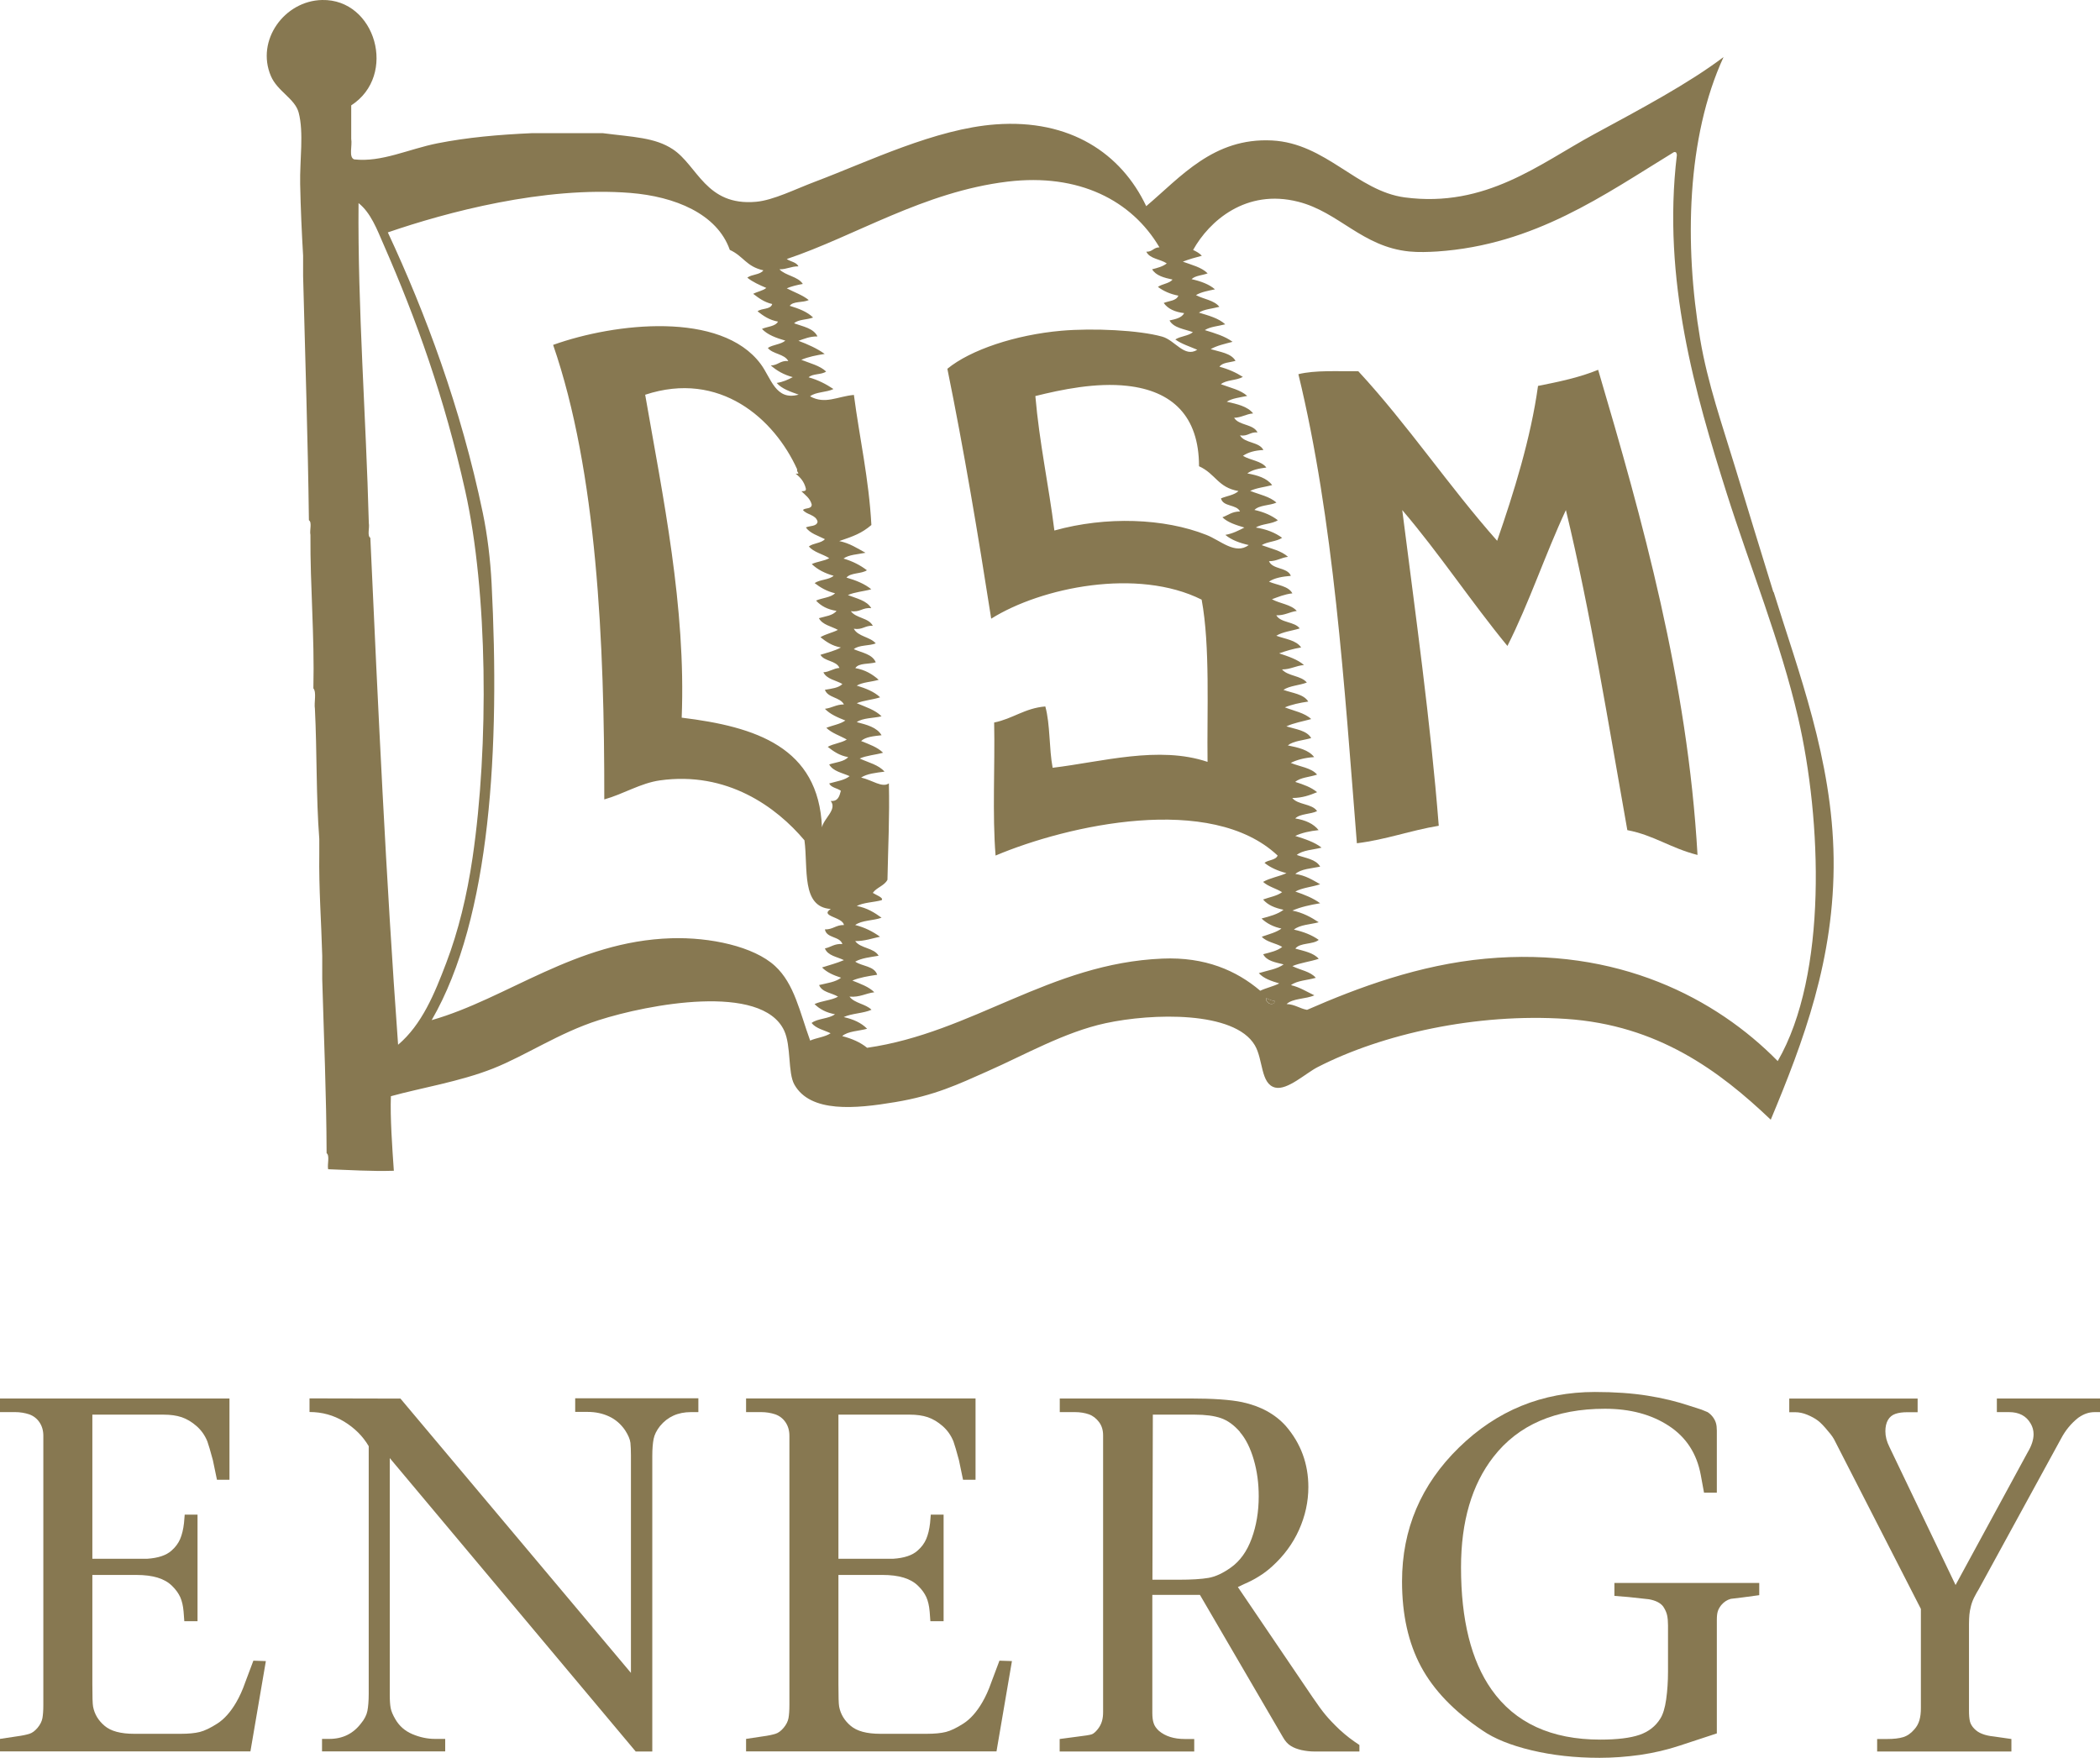 <?xml version="1.0" encoding="UTF-8"?> <svg xmlns="http://www.w3.org/2000/svg" id="Layer_1" data-name="Layer 1" viewBox="0 0 206.46 172.82"><defs><style> .cls-1 { fill: #877851; stroke-width: 0px; } </style></defs><g><path class="cls-1" d="M151.21,37.94c-.71,5.15-2.39,10.53-4.02,15.23-4.75-5.36-8.79-11.42-13.65-16.67-2.04.02-4.24-.12-5.89.29,3.48,14.35,4.51,30.55,5.75,46.12,2.9-.36,5.26-1.26,8.05-1.72-.8-10.19-2.3-20.87-3.59-31.04,3.64,4.26,6.78,9.03,10.34,13.36,2.14-4.23,3.72-9.02,5.75-13.36,2.43,10.07,4.15,20.86,6.04,31.47,2.65.51,4.2,1.75,6.9,2.44-.97-17.09-5.44-33.03-9.77-47.7-1.76.73-3.81,1.17-5.89,1.58"></path><path class="cls-1" d="M174.34,58.19c-1.23-3.97-2.48-8.07-3.74-12.21-1.26-4.16-2.71-8.25-3.45-12.64-1.57-9.28-1.33-19.85,2.3-27.73-3.46,2.61-8.03,5.04-12.79,7.62-5.29,2.87-10.58,7.23-18.54,6.18-4.7-.62-7.76-5.33-13.07-5.6-5.76-.29-8.97,3.6-12.36,6.46-2.45-5.18-7.48-8.58-14.8-8.04-5.92.43-12.56,3.67-17.67,5.6-2.05.77-4.18,1.86-5.89,2.01-4.94.44-5.74-3.56-8.19-5.17-1.76-1.16-3.88-1.19-6.9-1.58h-6.89c-3.37.15-6.4.42-9.34,1-2.83.56-5.5,1.89-8.19,1.58-.56-.2-.17-1.36-.29-2.01v-3.3C39.1,7.41,36.93-.12,31.66,0c-3.7.08-6.52,3.97-5.03,7.47.64,1.51,2.36,2.22,2.73,3.59.53,1.99.1,4.68.15,7.04.05,2.45.16,4.83.29,7.04v2.01c.2,7.99.47,15.91.57,24,.33.2.05,1,.15,1.44-.03,5.16.41,9.84.29,15.09.33.39.05,1.39.15,2.01.21,4.19.11,8.7.43,12.79v1.44c-.05,3.49.2,6.7.29,10.06v2.3c.16,5.68.41,11.28.43,17.1.33.24.05,1.1.15,1.58,2.13.07,4.19.22,6.46.15-.16-2.28-.37-5.27-.29-7.33,2.91-.81,6.78-1.43,10.06-2.73,3.2-1.27,6.47-3.5,10.35-4.74,4.88-1.57,16.04-3.68,18.25,1.01.71,1.52.35,4.15,1.01,5.32,1.58,2.79,5.99,2.38,9.91,1.72,3.9-.65,6.19-1.75,9.05-3.02,3.66-1.61,7.6-3.87,11.64-4.74,4.58-.99,12.65-1.22,14.66,2.16.84,1.41.56,3.82,2.01,4.17,1.2.29,3.01-1.42,4.17-2.01,6.35-3.26,15.63-5.33,24.43-4.74,9.02.6,15.08,5.11,20.12,9.91,3.19-7.65,6.3-15.83,6.18-25.72-.12-9.69-3.5-18.42-5.89-26.15M39.14,102.74c-1.19-16.33-1.97-33.09-2.73-49.86-.33-.2-.06-1-.15-1.44-.27-10.45-1.1-21.12-1.01-31.47,1.2.94,1.82,2.6,2.44,4.02,3.27,7.46,6.01,15.14,8.05,24.28,2.21,9.92,2.34,25.03.72,36.06-.55,3.73-1.39,7.2-2.59,10.35-1.15,3.03-2.39,6.06-4.74,8.05M82.38,98c-.65.36-1.61.4-2.3.72.5.5,1.16.85,2.01,1-.59.46-1.71.4-2.3.86.42.54,1.22.7,1.87,1.01-.54.37-1.38.44-2.01.72-1.03-2.83-1.55-5.58-3.45-7.33-2.09-1.93-6.4-2.85-10.2-2.73-9.42.29-16.14,5.94-23.56,8.05,5.85-10.11,6.71-26.9,5.89-42.96-.12-2.32-.41-4.73-.86-6.9-2.15-10.35-5.66-19.7-9.34-27.59,5.73-1.97,15.35-4.56,23.85-3.88,4.34.35,8.52,2.03,9.77,5.6,1.36.62,1.6,1.63,3.3,2.01-.32.45-1.15.38-1.58.72.53.43,1.2.72,1.87,1.01-.34.28-.88.36-1.29.58.54.41,1.09.83,1.87,1-.15.57-1.05.39-1.44.72.56.44,1.15.86,2.01,1.01-.27.49-1.05.48-1.58.72.56.59,1.41.89,2.3,1.15-.43.38-1.24.39-1.72.72.48.62,1.63.57,2.01,1.29-.8-.08-1.01.43-1.72.43.59.52,1.29.92,2.16,1.15-.47.25-.96.48-1.58.57.51.59,1.35.86,2.16,1.15-2.28.63-2.7-1.63-3.74-3.02-3.89-5.21-14.31-4.05-20.4-1.87,4.31,12.48,5.05,29.33,5.03,44.69,1.89-.53,3.56-1.6,5.46-1.87,6.61-.93,11.46,2.61,14.22,5.89.37,2.75-.34,6.57,2.59,6.75-1.15.74,1.18.77,1.29,1.58-.78-.02-1.08.45-1.87.43.16.89,1.46.65,1.72,1.44-.78-.06-1.13.31-1.72.43.28.72,1.2.82,1.87,1.15-.67.29-1.43.49-2.15.72.47.49,1.14.77,1.87,1.01-.53.43-1.39.53-2.16.72.28.73,1.26.76,1.87,1.15M79.8,49.57c.04.52-.63.33-.86.57.37.49,1.27.45,1.44,1.15-.08.5-.77.38-1.15.57.41.59,1.21.81,1.87,1.15-.36.41-1.15.38-1.58.72.48.57,1.37.74,2.01,1.15-.49.28-1.2.33-1.72.58.56.54,1.29.91,2.15,1.15-.45.41-1.36.36-1.87.72.57.44,1.2.81,2.01,1-.43.43-1.28.45-1.87.72.48.53,1.14.88,2.01,1.01-.35.47-1.1.53-1.73.72.35.66,1.22.79,1.87,1.15-.53.28-1.22.41-1.72.72.56.44,1.15.86,2.01,1.01-.58.33-1.32.5-2.01.72.39.67,1.56.55,1.87,1.29-.62.05-.96.39-1.58.43.33.68,1.23.78,1.87,1.15-.37.39-1.07.46-1.72.57.29.81,1.5.71,1.87,1.44-.77,0-1.18.35-1.87.43.51.54,1.26.85,2.01,1.15-.5.36-1.25.47-1.87.72.53.52,1.34.77,2.01,1.15-.52.34-1.32.4-1.87.72.56.44,1.15.86,2.01,1.01-.41.46-1.22.5-1.87.72.38.68,1.28.82,2.01,1.15-.5.41-1.3.51-2.01.72.2.42.79.45,1.15.72-.14.53-.28,1.06-1,1,.66.83-.67,1.7-.86,2.59-.32-7.88-6.5-9.89-13.79-10.78.43-10.92-1.85-21.71-3.59-31.75,7.34-2.42,12.7,2.37,14.94,7.33-.09.32.41.46-.15.43.46.35.84.79,1,1.44.07.31-.2.27-.43.29.39.38.85.69,1.01,1.29M124.48,98.14c.27.12.53.24.86.29-.12.55-.95.22-.86-.29M126.06,91.24c-.53.43-1.31.61-2.01.86.47.53,1.39.63,2.01,1-.47.39-1.18.54-1.87.72.34.67,1.21.8,2.01,1-.64.47-1.61.6-2.44.86.48.53,1.23.78,2.01,1.01-.57.29-1.29.44-1.87.72-2.34-1.99-5.43-3.34-9.62-3.16-11.06.46-18.67,7.28-29.03,8.77-.66-.54-1.49-.9-2.45-1.15.56-.49,1.61-.49,2.45-.72-.57-.59-1.36-.94-2.3-1.15.78-.37,1.94-.36,2.73-.72-.57-.58-1.67-.63-2.16-1.29,1.04.08,1.59-.33,2.44-.43-.55-.55-1.37-.83-2.16-1.15.7-.3,1.57-.44,2.44-.57-.28-.87-1.48-.82-2.16-1.29.61-.35,1.47-.44,2.3-.58-.45-.79-1.78-.71-2.3-1.44.96,0,1.65-.27,2.44-.43-.7-.5-1.48-.91-2.44-1.15.63-.48,1.78-.42,2.59-.72-.69-.5-1.43-.97-2.44-1.15.66-.35,1.66-.36,2.44-.57.27-.23-.6-.54-.86-.72.37-.54,1.13-.69,1.44-1.29.06-3.15.22-6.2.14-9.48-.65.47-1.64-.32-2.73-.57.58-.38,1.45-.47,2.3-.58-.57-.67-1.59-.9-2.44-1.29.66-.3,1.55-.36,2.3-.57-.55-.55-1.37-.83-2.16-1.15.44-.42,1.25-.48,2.01-.57-.46-.79-1.46-1.03-2.44-1.29.58-.42,1.63-.38,2.44-.57-.62-.63-1.57-.92-2.44-1.29.68-.28,1.58-.34,2.3-.58-.59-.56-1.42-.88-2.3-1.15.57-.34,1.46-.36,2.16-.57-.61-.54-1.32-.98-2.3-1.15.34-.53,1.36-.37,2.01-.57-.34-.81-1.36-.94-2.16-1.29.48-.43,1.51-.31,2.16-.57-.55-.65-1.74-.66-2.16-1.44.86.14,1.1-.34,1.87-.29-.4-.8-1.66-.73-2.16-1.44.91.14,1.15-.39,2.01-.29-.44-.76-1.44-.95-2.3-1.29.66-.3,1.55-.36,2.3-.57-.65-.54-1.51-.88-2.44-1.15.41-.5,1.47-.35,2.01-.72-.65-.5-1.41-.89-2.3-1.15.52-.39,1.41-.41,2.16-.57-.81-.44-1.55-.94-2.58-1.15,1.41-.48,2.2-.76,3.16-1.58-.25-4.58-1.16-8.52-1.72-12.79-1.64.15-2.82.96-4.31.14.55-.45,1.64-.38,2.3-.72-.72-.48-1.5-.89-2.44-1.15.38-.38,1.29-.24,1.72-.57-.61-.58-1.58-.81-2.44-1.15.67-.29,1.47-.45,2.3-.58-.75-.54-1.65-.94-2.58-1.29.57-.19,1.1-.44,1.87-.43-.39-.81-1.42-.97-2.3-1.29.41-.4,1.29-.34,1.87-.57-.58-.57-1.41-.88-2.3-1.15.34-.48,1.33-.29,1.87-.57-.61-.49-1.43-.77-2.16-1.15.47-.2,1.01-.33,1.58-.43-.49-.75-1.69-.8-2.3-1.44.73.01,1.14-.3,1.87-.29-.2-.42-.79-.46-1.15-.72,6.73-2.26,13.45-6.61,21.7-7.61,7.03-.85,12.23,1.86,14.94,6.46-.58,0-.69.46-1.29.43.34.71,1.38.72,2.01,1.15-.37.3-.9.44-1.44.58.38.63,1.18.83,2.01,1.01-.32.39-1.02.42-1.44.72.55.41,1.21.71,2.01.86-.2.52-.93.51-1.44.72.42.59,1.12.89,2.01,1-.25.47-.85.59-1.44.72.41.74,1.46.84,2.3,1.15-.44.38-1.24.39-1.73.72.61.44,1.42.69,2.16,1.01-1.26.81-2.19-.94-3.45-1.29-2.27-.64-6.79-.85-9.91-.58-4.53.4-8.94,1.88-11.21,3.74,1.63,8,3.01,16.24,4.31,24.57,4.93-3.09,14.4-5.02,20.69-1.87.85,4.57.51,11.07.58,15.95-4.81-1.62-10.38,0-15.23.58-.36-1.89-.23-4.27-.72-6.03-2.03.17-3.19,1.21-5.03,1.58.09,4.31-.19,9,.14,13.08,7.08-2.99,21.18-6.17,27.73,0-.2.48-.94.41-1.29.72.58.47,1.32.79,2.16,1.01-.72.33-1.63.47-2.3.86.5.46,1.27.64,1.87,1.01-.49.37-1.24.49-1.87.72.46.55,1.17.84,2.01,1.01-.56.44-1.37.65-2.16.86.51.49,1.18.83,2.01,1M121.9,50.29c-.77,0-1.16.37-1.72.57.53.52,1.35.76,2.16,1.01-.57.29-1.13.59-1.87.72.59.5,1.41.8,2.3,1-1.33.99-2.78-.46-4.17-1-4.14-1.64-9.85-1.85-14.94-.43-.56-4.47-1.47-8.59-1.87-13.22,2.56-.64,5.98-1.35,9.05-1,4.38.49,7.04,2.94,7.04,7.9,1.65.75,1.84,2.09,3.88,2.44-.41.4-1.15.48-1.72.72.2.85,1.54.57,1.87,1.29M174.77,104.32c-6.03-6.14-15.72-11.27-28.74-10.06-6.48.6-12.48,2.82-17.53,5.03-.73-.13-1.19-.54-2.01-.57.62-.58,1.91-.48,2.73-.86-.75-.35-1.41-.79-2.3-1,.6-.46,1.63-.48,2.44-.72-.52-.63-1.54-.76-2.3-1.15.77-.33,1.77-.44,2.59-.72-.51-.59-1.44-.76-2.3-1,.45-.61,1.73-.38,2.3-.86-.67-.48-1.5-.8-2.44-1.01.58-.48,1.61-.5,2.44-.72-.75-.5-1.55-.94-2.59-1.15.8-.35,1.74-.56,2.73-.72-.69-.51-1.55-.85-2.44-1.15.67-.38,1.66-.45,2.44-.72-.73-.41-1.43-.87-2.44-1.01.56-.5,1.57-.54,2.44-.72-.41-.74-1.46-.84-2.3-1.15.58-.48,1.6-.5,2.44-.72-.7-.55-1.64-.85-2.59-1.15.65-.31,1.44-.48,2.3-.57-.51-.64-1.31-.99-2.3-1.15.48-.48,1.52-.4,2.15-.72-.5-.75-1.89-.6-2.44-1.29.99,0,1.73-.28,2.44-.57-.57-.48-1.34-.76-2.15-1.01.51-.45,1.44-.47,2.15-.72-.57-.67-1.71-.78-2.59-1.15.64-.32,1.41-.51,2.3-.57-.54-.71-1.55-.94-2.59-1.15.56-.45,1.52-.49,2.3-.72-.44-.76-1.53-.87-2.44-1.15.71-.34,1.62-.49,2.44-.72-.64-.61-1.69-.8-2.59-1.15.67-.28,1.47-.45,2.3-.57-.45-.74-1.56-.83-2.44-1.15.6-.41,1.58-.44,2.3-.72-.55-.69-1.87-.62-2.44-1.29.86,0,1.36-.37,2.16-.43-.63-.56-1.55-.85-2.44-1.15.67-.24,1.37-.45,2.16-.58-.48-.72-1.57-.83-2.44-1.15.62-.39,1.53-.48,2.3-.72-.5-.69-1.86-.53-2.3-1.29.83.02,1.29-.33,2.01-.43-.55-.64-1.67-.72-2.44-1.15.63-.23,1.23-.49,2.01-.58-.4-.74-1.5-.8-2.3-1.15.54-.37,1.32-.5,2.15-.57-.33-.86-1.79-.6-2.15-1.44.77,0,1.18-.35,1.87-.43-.65-.6-1.68-.81-2.59-1.15.56-.35,1.47-.35,2.01-.72-.69-.51-1.55-.85-2.58-1.01.57-.38,1.58-.33,2.16-.72-.63-.48-1.39-.81-2.3-1.01.47-.49,1.5-.42,2.16-.72-.64-.6-1.69-.8-2.58-1.15.61-.3,1.44-.38,2.16-.57-.51-.69-1.43-.97-2.44-1.15.46-.35,1.14-.49,1.87-.58-.49-.66-1.59-.71-2.3-1.15.51-.35,1.19-.54,2.01-.57-.41-.83-1.85-.65-2.3-1.44.79.12.98-.36,1.72-.29-.4-.84-1.83-.67-2.3-1.44.74-.02,1.16-.37,1.87-.43-.55-.7-1.58-.92-2.59-1.15.52-.34,1.3-.42,2.01-.57-.65-.59-1.68-.81-2.59-1.15.52-.44,1.55-.36,2.16-.72-.67-.43-1.43-.77-2.3-1,.29-.43,1.03-.41,1.58-.58-.44-.76-1.53-.87-2.44-1.15.61-.35,1.39-.52,2.15-.72-.74-.55-1.74-.85-2.73-1.15.52-.34,1.33-.39,2.01-.57-.65-.6-1.63-.86-2.59-1.15.52-.34,1.33-.39,2.01-.57-.5-.65-1.55-.75-2.3-1.15.51-.31,1.2-.43,1.87-.57-.59-.51-1.41-.8-2.3-1,.36-.36,1.07-.37,1.58-.57-.59-.6-1.57-.83-2.44-1.15.59-.23,1.21-.41,1.87-.58-.23-.25-.54-.42-.86-.57,1.58-2.84,5.2-6.05,10.34-4.74,4.01,1.02,6.28,4.43,10.92,4.89.9.09,1.9.05,2.73,0,9.6-.65,16.41-5.57,23.28-9.77.24-.05.27.11.29.29-1.47,12.27,1.84,23.56,4.88,33.19,2.3,7.27,5.3,14.63,7.04,22.13,2.32,10.03,2.92,25.25-2.01,33.77"></path><path class="cls-1" d="M125.35,98.43c-.34-.05-.59-.17-.86-.29-.09.51.74.83.86.29"></path></g><g><path class="cls-1" d="M26.14,163.31l-1.52,8.89H0v-1.23l1.66-.25c.53-.07.94-.16,1.23-.25s.56-.3.81-.6c.25-.3.41-.62.47-.94.06-.33.09-.75.09-1.29v-26.48c0-.51-.13-.95-.38-1.32-.25-.37-.59-.63-1.01-.78-.42-.14-.89-.22-1.39-.22H0v-1.34h22.56v7.99h-1.23l-.4-1.92c-.24-.89-.42-1.51-.54-1.84-.24-.6-.6-1.11-1.07-1.52-.47-.41-.96-.7-1.46-.87-.51-.17-1.1-.25-1.77-.25h-7.01v14.17h5.39c1.08-.07,1.88-.34,2.39-.8.39-.34.67-.72.85-1.14s.31-.95.38-1.57l.07-.83h1.26v10.48h-1.3l-.07-.94c-.05-.58-.16-1.05-.33-1.43-.17-.37-.43-.74-.8-1.1-.36-.36-.83-.63-1.41-.81-.58-.18-1.29-.27-2.13-.27h-4.3v10.7c0,1.23.02,1.98.07,2.24.14.75.52,1.38,1.14,1.9.61.52,1.58.78,2.91.78h4.56c.77,0,1.4-.06,1.88-.18.48-.12,1.06-.4,1.73-.83s1.29-1.12,1.84-2.06c.34-.58.64-1.24.9-1.99l.8-2.13,1.23.04Z"></path><path class="cls-1" d="M68.65,138.84h-.72c-1.28,0-2.29.46-3.04,1.37-.34.43-.55.86-.63,1.27-.08.41-.13.96-.13,1.66v29.07h-1.63l-24.18-28.85v23.28c0,.55.03.99.09,1.3.06.31.21.67.45,1.08.39.68.95,1.17,1.68,1.48.73.31,1.48.47,2.22.47h1.01v1.23h-12.11v-1.23h.72c1.3,0,2.34-.51,3.11-1.52.34-.41.55-.82.63-1.23.08-.41.13-.98.13-1.7v-24.33c-.58-.99-1.39-1.79-2.42-2.42-1.04-.63-2.17-.94-3.4-.94v-1.34l8.94.02,22.66,26.97v-21.42c0-.46-.02-.86-.05-1.2-.04-.34-.21-.75-.52-1.23-.41-.6-.93-1.06-1.57-1.36-.64-.3-1.34-.45-2.11-.45h-1.23v-1.34h12.11v1.34Z"></path><path class="cls-1" d="M99.49,163.31l-1.52,8.89h-24.62v-1.23l1.66-.25c.53-.07.94-.16,1.23-.25s.56-.3.81-.6c.25-.3.41-.62.47-.94.06-.33.09-.75.09-1.29v-26.48c0-.51-.13-.95-.38-1.32-.25-.37-.59-.63-1.01-.78-.42-.14-.89-.22-1.39-.22h-1.48v-1.34h22.56v7.99h-1.23l-.4-1.92c-.24-.89-.42-1.51-.54-1.84-.24-.6-.6-1.11-1.07-1.52-.47-.41-.96-.7-1.46-.87-.51-.17-1.1-.25-1.77-.25h-7.01v14.17h5.39c1.08-.07,1.88-.34,2.39-.8.39-.34.67-.72.85-1.14s.31-.95.38-1.57l.07-.83h1.26v10.48h-1.3l-.07-.94c-.05-.58-.16-1.05-.33-1.43-.17-.37-.43-.74-.8-1.1-.36-.36-.83-.63-1.41-.81-.58-.18-1.29-.27-2.13-.27h-4.3v10.7c0,1.23.02,1.98.07,2.24.14.75.52,1.38,1.14,1.9.61.52,1.58.78,2.91.78h4.56c.77,0,1.4-.06,1.88-.18.48-.12,1.06-.4,1.73-.83s1.29-1.12,1.84-2.06c.34-.58.64-1.24.9-1.99l.8-2.13,1.23.04Z"></path><path class="cls-1" d="M133.65,172.21h-4.41c-.43,0-.86-.05-1.28-.14-.42-.1-.78-.23-1.07-.42-.29-.18-.54-.46-.76-.85l-8.16-13.99h-4.68v11.6c0,.41.04.75.13,1.01.08.27.26.52.52.76.63.53,1.47.8,2.53.8h.94v1.23h-13.23v-1.23l1.66-.22c.84-.1,1.35-.18,1.52-.25.17-.07.36-.24.56-.49.2-.25.34-.52.42-.8s.11-.57.11-.89v-27.21c0-.51-.13-.94-.4-1.3-.27-.36-.6-.62-.99-.76-.4-.14-.86-.22-1.39-.22h-1.48v-1.34h12.8c2.27,0,3.98.12,5.13.36,1.81.39,3.24,1.17,4.3,2.35,1.47,1.71,2.21,3.71,2.21,6,0,1.45-.31,2.85-.92,4.21-.61,1.36-1.5,2.56-2.65,3.6-.43.39-.87.72-1.32.99-.44.28-.92.52-1.43.74l-.61.29,7.33,10.81c.51.75.93,1.33,1.28,1.75.35.42.81.91,1.39,1.46.34.31.66.58.96.81s.63.46.99.7v.61ZM121.91,140.79c-.58-.67-1.21-1.13-1.88-1.36-.67-.23-1.53-.34-2.57-.34h-4.12l-.04,16.23h2.6c1.25,0,2.22-.06,2.91-.18s1.42-.46,2.19-1.01c.92-.65,1.6-1.61,2.06-2.87.46-1.26.69-2.64.69-4.14,0-1.28-.16-2.48-.49-3.61-.33-1.13-.78-2.04-1.36-2.71Z"></path><path class="cls-1" d="M172.95,156.84l-1.63.22c-.39.05-.77.1-1.16.14-.36.1-.67.3-.94.62-.17.22-.28.42-.34.62s-.09.47-.09.83v11.16l-3.65,1.2c-1.23.41-2.52.71-3.87.91-1.35.19-2.69.29-4.01.29-2.41,0-4.64-.25-6.69-.74-2.05-.49-3.65-1.14-4.81-1.94-2.8-1.88-4.82-3.98-6.06-6.3-1.24-2.32-1.86-5.1-1.86-8.36,0-5.14,1.87-9.53,5.6-13.17,3.73-3.64,8.19-5.46,13.36-5.46,1.93,0,3.65.12,5.16.36,1.52.24,2.91.58,4.19,1.01l1.12.36c.36.14.57.23.61.25.19.12.36.28.51.47.14.19.25.39.31.6.06.2.09.45.09.74v6.11h-1.26l-.32-1.74c-.39-2.1-1.43-3.71-3.14-4.83-1.71-1.12-3.8-1.68-6.28-1.68-4.86,0-8.52,1.58-10.97,4.74-2.12,2.73-3.18,6.35-3.18,10.86,0,5.16,1,9.17,3,12.01,2.31,3.28,5.88,4.92,10.7,4.92,1.66,0,2.95-.16,3.85-.47.9-.31,1.58-.85,2.04-1.59.26-.41.46-1.04.58-1.9.12-.86.18-1.77.18-2.74v-4.53c0-.39-.03-.72-.09-1s-.19-.56-.38-.85c-.27-.36-.74-.6-1.41-.72-.89-.1-1.57-.17-2.02-.22l-1.37-.11v-1.27h14.24v1.19Z"></path><path class="cls-1" d="M206.46,138.84h-.47c-.31,0-.6.04-.85.13-.25.08-.52.22-.81.42-.7.55-1.27,1.24-1.7,2.06l-8.1,14.82c-.12.19-.23.39-.33.58-.19.34-.33.68-.42,1.03-.09.35-.14.64-.16.87-.02.23-.04.54-.04.92v8.5c0,.46.03.81.09,1.07.06.25.2.49.42.72.22.23.48.4.8.52.31.12.69.21,1.12.25l1.74.25v1.23h-13.2v-1.23h.98c.65,0,1.17-.06,1.57-.18.4-.12.77-.37,1.1-.76.24-.26.41-.57.51-.92.1-.35.14-.74.14-1.17v-9.76l-8.42-16.45c-.14-.31-.37-.65-.69-1.01-.39-.48-.72-.83-1.01-1.05s-.64-.41-1.05-.58c-.41-.17-.81-.25-1.19-.25h-.58v-1.34h12.62v1.34h-1.01c-.46,0-.85.05-1.17.16s-.57.31-.74.61c-.17.3-.25.67-.25,1.1,0,.51.13,1.02.4,1.55l6.5,13.57,7.08-13.03c.39-.65.59-1.25.59-1.8,0-.38-.1-.73-.29-1.05-.43-.75-1.14-1.12-2.13-1.12h-1.19v-1.34h10.16v1.34Z"></path></g></svg> 